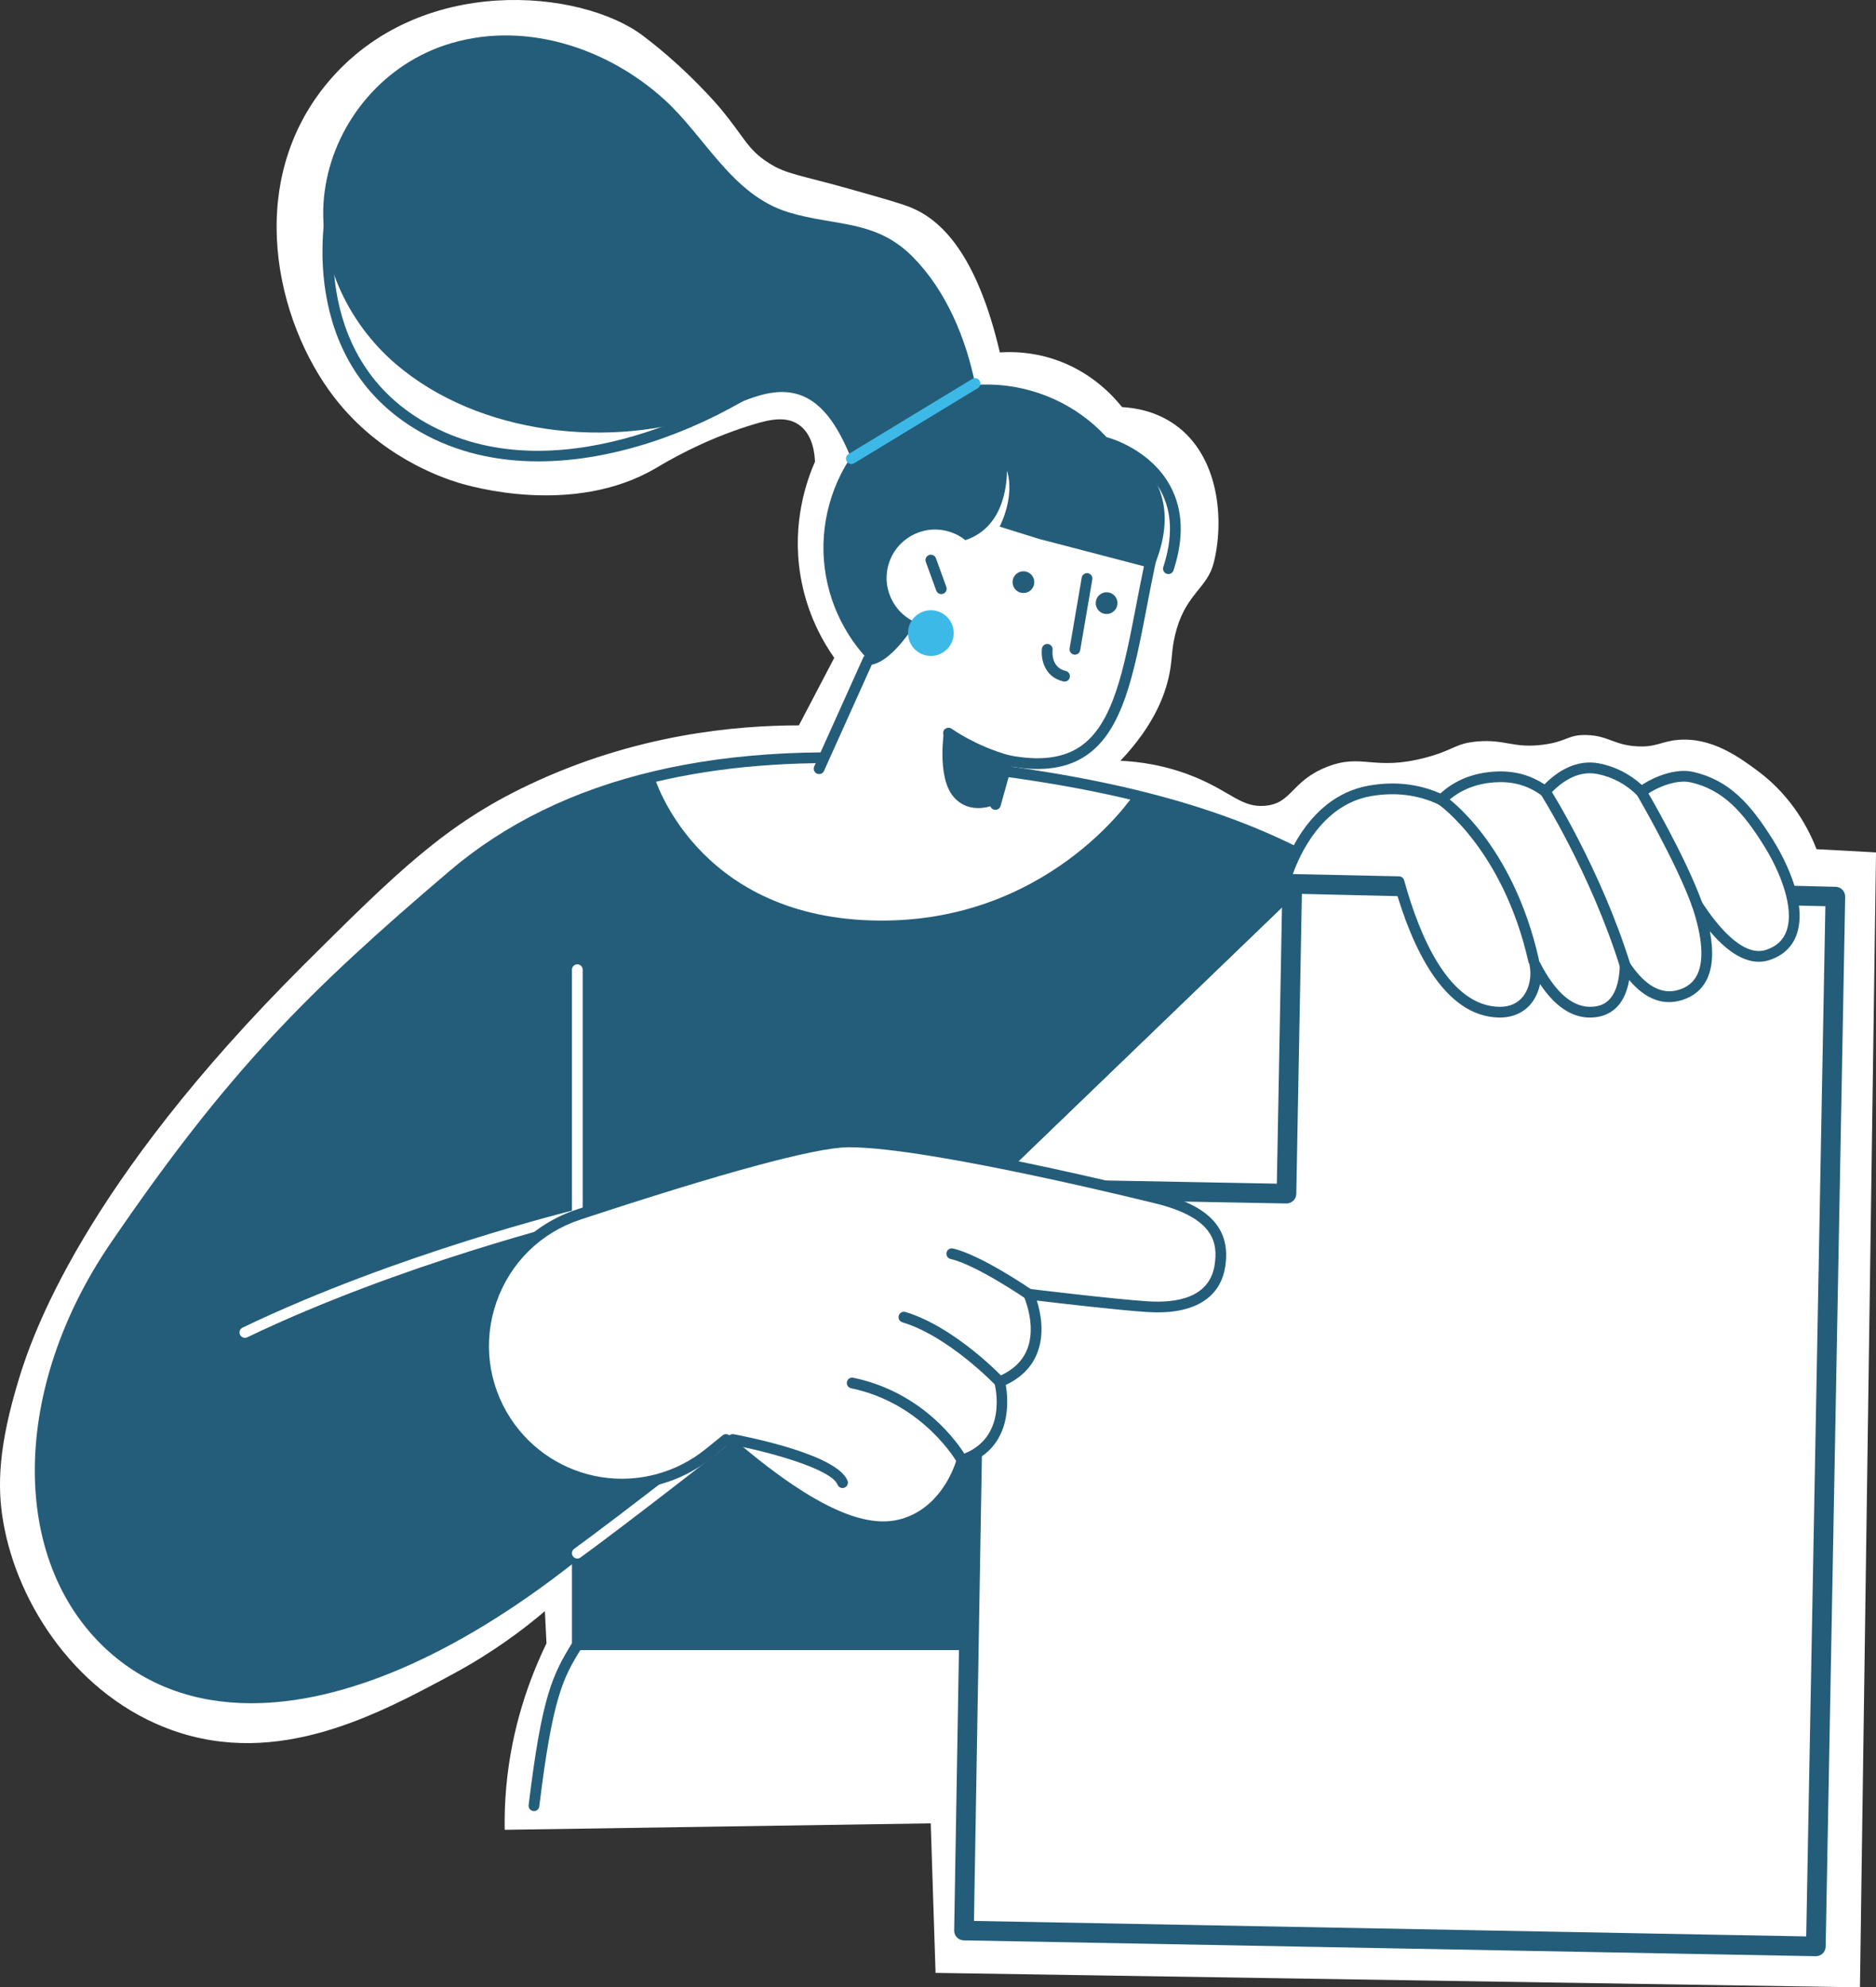 <?xml version="1.0" encoding="UTF-8"?>
<svg id="Ebene_2" data-name="Ebene 2" xmlns="http://www.w3.org/2000/svg" viewBox="0 0 2328.32 2466.57">
  <rect x="0" y="0" width="2328.32" height="2466.57" fill="#333333" stroke="none"/>
  <defs>
    <style>
      .cls-1 {
        fill: #245d7a;
      }

      .cls-1, .cls-2, .cls-3 {
        stroke-width: 0px;
      }

      .cls-2 {
        fill: #3db9e7;
      }

      .cls-3 {
        fill: #fff;
      }
    </style>
  </defs>
  <g id="Vektorebene">
    <path class="cls-3" d="M1155.12,2263.06c-176.25,2.66-352.49,5.32-528.74,7.98-.29-16.92.27-34.93,2-53.87,6.66-72.88,28.35-133.03,49.88-177.58l-2-39.91c-26.32,22.37-64.25,51.13-113.73,77.81-93.52,50.44-217.16,117.12-349.17,69.83-115.74-41.46-191.69-153.98-209.5-259.38-7.26-42.96-6.18-92.53,19.95-177.58,15.73-51.18,78.61-239.14,353.16-512.78,116.16-115.77,176.34-174.66,279.33-223.47,133.16-63.11,257.66-73.73,335.2-73.82,14.63-27.93,29.26-55.87,43.9-83.8-13.17-18.75-33.83-53.55-41.9-101.76-11.2-66.89,8.46-119.95,17.96-141.66-.26-8.24-2.07-33.43-19.95-45.89-16.08-11.2-36.95-6.4-57.86,0-62.76,19.2-109.04,47.6-119.71,53.87-102.45,60.17-230.57,22.54-245.42,17.96-20.59-6.35-97.05-32.39-153.63-105.75-72.7-94.26-112.39-266.38-7.98-391.07,113.6-135.66,314.47-115.71,391.07-57.86,56.7,42.82,95.77,89.79,95.77,89.79,30.91,37.16,33.53,50.94,59.86,67.84,22.91,14.7,36.56,14.3,105.75,33.92,39.69,11.25,59.68,16.92,71.83,21.95,36.43,15.08,81.06,56.99,109.74,179.57,15.72-1.04,39.24-.56,65.84,7.98,46.78,15.01,74.56,45.78,85.8,59.86,15.44.89,41.56,4.7,65.84,21.95,54.74,38.87,61.35,118.43,47.89,171.59-7.73,30.5-33.11,37.84-45.89,81.81-6.28,21.6-5.19,32.53-7.98,49.88-4.56,28.35-18.55,68.03-61.85,113.73,21.53,1,54.78,4.85,91.78,19.95,45.48,18.56,58.39,38.51,87.79,35.91,33.49-2.96,31.96-30.18,75.82-47.89,44.77-18.07,58.5,5.39,123.71-11.97,35.4-9.43,35.97-17.57,63.85-19.95,34.88-2.98,44.59,8.86,81.81,3.99,30.32-3.97,30.17-12.66,53.87-11.97,26.9.78,33.28,12.15,61.85,13.97,24.65,1.56,30.49-6.23,51.88-7.98,41.6-3.4,75.5,21.54,97.77,37.91,45.15,33.2,65.47,76.25,73.82,97.77,24.61,1.33,49.22,2.66,73.82,3.99-6.65,469.55-13.3,939.1-19.95,1408.64-382.42-5.99-764.84-11.97-1147.27-17.96-2-61.85-3.99-123.71-5.99-185.56Z"/>
    <g>
      <path class="cls-3" d="M1575.61,2041.35h-859.1c-24.06,38.95-37.17,63.1-53.82,199.83h946.33s-33.41-199.83-33.41-199.83Z"/>
      <path class="cls-1" d="M1609.01,2247.85c-3.2,0-6.02-2.31-6.56-5.57l-32.48-194.26h-849.73c-21.27,34.51-34.5,59.1-50.92,193.97-.44,3.66-3.76,6.25-7.42,5.81-3.66-.45-6.25-3.77-5.81-7.42,16.54-135.82,29.45-161.55,54.77-202.53,1.22-1.97,3.36-3.16,5.67-3.16h859.09c3.26,0,6.04,2.36,6.57,5.57l33.41,199.83c.61,3.63-1.84,7.07-5.47,7.68-.37.06-.74.09-1.11.09Z"/>
      <path class="cls-1" d="M142.84,1546.64c140.88-206.31,237.13-305.32,419.4-460.53,162.22-138.14,389.43-158.92,594.18-139.29,154.97,14.86,325.97,44.61,464.11,117.26,88.47,46.53,115.71,90.14,115.71,90.14l-160.63,887.14h-859.1v-113.62c-544.92,435.8-823.16-15.73-573.67-381.08Z"/>
      <path class="cls-3" d="M1156.42,946.81c-112.84-10.82-232.49-9.3-344.34,17.31.2.69,50.73,171.45,268.96,178.25,217.65,6.78,324.83-154.16,325.82-155.66-83.19-20.09-169.01-32.1-250.44-39.9Z"/>
      <path class="cls-3" d="M303.97,1660.44c-2.48,0-4.87-1.39-6.02-3.78-1.59-3.32-.2-7.3,3.12-8.9,192.51-92.44,413.38-146.34,415.6-146.87,3.49-.87,7.19,1.32,8.04,4.91.87,3.58-1.33,7.18-4.91,8.05-2.19.53-221.75,54.12-412.95,145.94-.93.45-1.91.66-2.88.66Z"/>
      <path class="cls-3" d="M716.51,1553.31c-3.68,0-6.67-2.99-6.67-6.67v-343.11c0-3.68,2.98-6.67,6.67-6.67s6.67,2.99,6.67,6.67v343.11c0,3.68-2.98,6.67-6.67,6.67Z"/>
      <path class="cls-1" d="M1419.39,734.05c-30.03,107.68-141.66,170.62-249.34,140.59-107.68-30.03-170.62-141.66-140.59-249.34,30.03-107.68,141.66-170.62,249.34-140.59,107.68,30.03,170.62,141.66,140.59,249.34Z"/>
      <path class="cls-1" d="M311.98,2113.97c-70.34,0-131.68-22.16-180.27-67.22-120.09-111.35-117.72-323.26,5.62-503.88l5.5,3.76-5.5-3.76c145.7-213.36,243.31-310.89,420.59-461.84,138.88-118.26,340.4-165.66,599.14-140.85,202.09,19.38,350.34,56.87,466.57,117.99,89.05,46.83,117.12,90.67,118.26,92.51.88,1.41,1.2,3.09.91,4.72l-160.62,887.14c-.57,3.17-3.34,5.48-6.56,5.48h-859.09c-3.68,0-6.67-2.99-6.67-6.67v-99.85c-145.52,113.92-283.57,172.47-397.87,172.48ZM1028.63,947.12c-194.52,0-349.55,48.26-462.06,144.07-176.31,150.13-273.38,247.12-418.22,459.21-117.66,172.3-120.92,381.48-7.57,486.58,124.22,115.2,337.9,72.41,571.57-114.46,2-1.6,4.74-1.91,7.05-.8,2.32,1.11,3.78,3.44,3.78,6.01v106.96h846.86l159.14-878.94c-6.55-8.95-36.91-46.41-111.76-85.77-114.64-60.29-261.33-97.31-461.64-116.52-44.08-4.23-86.49-6.34-127.16-6.34Z"/>
      <path class="cls-3" d="M1009.53,969.77l67.92-150.9c45.5-2.01,105.72-151.64,105.72-151.64,71-11.35,59.39-97.98,59.39-97.98,90.93,37.03,135.66,62.99,163,43.34,7.42-5.34,17.85-1.68,20.21,7.15,4.59,17.21,8.69,45.65,1.12,81.54-31.27,148.23-34.9,270.1-176.24,242.58l-24.11,86.44-217.01-60.52Z"/>
      <path class="cls-1" d="M1235.4,1005.14c-.59,0-1.19-.08-1.79-.25-3.54-.99-5.62-4.67-4.63-8.21l15.23-54.62c.94-3.36,4.36-5.41,7.7-4.75,38.08,7.42,67.07,3.93,88.63-10.64,41.14-27.78,54.28-95.98,69.5-174.94,3.24-16.76,6.57-34.11,10.31-51.83,7.27-34.42,3.45-61.66-1.03-78.44-.54-2.04-1.99-3.61-3.97-4.32-2.01-.72-4.16-.41-5.91.86-25.37,18.25-60.47,3.37-124.15-23.65-10.93-4.64-22.72-9.64-35.47-14.91.39,24.54-4.9,82.22-61.86,93.7-10.51,25.51-61.09,142.83-105.96,151.87l-59.32,131.81c-1.53,3.36-5.46,4.85-8.82,3.34-3.36-1.51-4.86-5.46-3.35-8.82l60.86-135.2c1.04-2.29,3.27-3.81,5.79-3.92,30-1.32,77.15-91.16,99.82-147.47.87-2.17,2.82-3.73,5.14-4.09,63.66-10.18,54.26-87.24,53.83-90.52-.31-2.36.66-4.7,2.53-6.15,1.89-1.45,4.4-1.8,6.59-.9,16.63,6.77,31.71,13.17,45.43,19,59.26,25.14,91.89,38.97,111.16,25.1,5.29-3.81,12.08-4.76,18.19-2.59,6.06,2.17,10.69,7.19,12.35,13.43,4.86,18.19,9.01,47.64,1.2,84.64-3.72,17.64-7.05,34.91-10.26,51.6-15.79,81.88-29.42,152.59-75.14,183.47-23.45,15.84-53.77,20.36-92.57,13.78l-13.6,48.76c-.82,2.95-3.5,4.88-6.42,4.88Z"/>
      <path class="cls-1" d="M1250.64,950.52c-.59,0-1.19-.08-1.79-.25-44.2-12.33-74.29-34.06-75.55-34.98-2.97-2.17-3.63-6.34-1.46-9.31,2.18-2.97,6.35-3.63,9.32-1.46.29.21,29.51,21.26,71.28,32.91,3.54.99,5.62,4.67,4.63,8.21-.82,2.95-3.5,4.88-6.42,4.88Z"/>
      <path class="cls-1" d="M1235.4,998.47s-31.67,15.06-52.43-10.1c-20.76-25.16-11.04-83.17-11.04-83.17l78.7,38.65-15.23,54.62Z"/>
      <path class="cls-1" d="M1334.09,812.56c-.38,0-.75-.03-1.14-.1-3.63-.62-6.06-4.07-5.45-7.7l15.04-87.88c.63-3.63,4.08-6.05,7.7-5.45,3.63.62,6.06,4.07,5.44,7.7l-15.04,87.88c-.55,3.25-3.37,5.54-6.56,5.54Z"/>
      <path class="cls-1" d="M1257.2,718.92c-2,7.17,2.19,14.61,9.37,16.61,7.17,2,14.61-2.19,16.61-9.37,2-7.17-2.19-14.61-9.37-16.61s-14.61,2.19-16.61,9.37Z"/>
      <path class="cls-1" d="M1360.42,744.95c-2,7.17,2.19,14.61,9.37,16.61,7.17,2,14.61-2.19,16.61-9.37,2-7.17-2.19-14.61-9.37-16.61-7.17-2-14.61,2.19-16.61,9.37Z"/>
      <g>
        <path class="cls-3" d="M1102.59,701.21c-8.92,31.98,9.78,65.14,41.76,74.06,31.98,8.92,65.14-9.78,74.06-41.76,8.92-31.98-9.78-65.14-41.76-74.06-31.98-8.92-65.14,9.78-74.06,41.76Z"/>
        <path class="cls-1" d="M1168.23,737.38c-2.73,0-5.29-1.69-6.27-4.39l-12.92-35.59c-1.26-3.46.53-7.29,3.99-8.54,3.41-1.25,7.29.52,8.55,3.99l12.92,35.6c1.26,3.46-.53,7.29-3.99,8.54-.75.27-1.52.4-2.28.4Z"/>
      </g>
      <g>
        <polygon class="cls-3" points="2253.67 2415.77 1196.42 2396.11 1212.13 1474.37 1603.82 1096.98 2277.89 1112.83 2253.67 2415.77"/>
        <path class="cls-1" d="M1191.74,2407.37c-4.48-1.86-7.6-6.32-7.5-11.47l15.71-921.74c.05-3.24,1.38-6.33,3.72-8.57l391.7-377.38c2.35-2.25,5.49-3.48,8.75-3.41l674.06,15.84c6.66.14,12.02,5.69,11.9,12.41l-24.22,1302.93c-.12,6.73-5.69,12.08-12.41,11.96l-1057.25-19.66c-1.58-.04-3.08-.36-4.46-.93ZM1224.23,1479.64l-15.42,904.52,1032.9,19.21,23.77-1278.62-656.86-15.44-384.39,370.34Z"/>
        <path class="cls-1" d="M1207.45,1485.63c-2.99-1.24-5.43-3.67-6.67-6.81-1.79-4.59-.66-9.81,2.89-13.23l391.7-377.38c3.53-3.42,8.85-4.42,13.32-2.4,4.53,1.97,7.41,6.47,7.33,11.4l-7.16,384.53c-.12,6.73-5.69,12.08-12.41,11.96l-384.54-7.15c-1.56-.04-3.06-.35-4.46-.93ZM1591.08,1126.18l-349.31,336.54,342.93,6.38,6.37-342.92Z"/>
      </g>
      <path class="cls-3" d="M1595.51,1091.3l140.73,3.03c18.92,68.47,56.7,161.13,124.84,161.95,37.45.45,48.88-35.32,43.9-59.25,17.54,34.46,41.62,62.1,73.25,59.01,27.98-2.73,37.81-27.07,38.8-57.5,17.88,26.92,40.68,44.91,68.49,36.34,43.39-13.36,36.22-66.58,20.89-111.97,21.41,33.28,55.13,73.47,88.08,62.19,54.22-18.55,30.31-91.31,0-139.65-26.99-43.04-51.96-71.04-94.32-80.87-21.1-4.9-48.81,7.35-63.08,18.25-11.26-11.24-28.77-23.92-53.43-28.74-28.42-5.56-51.61,12.45-65.86,28.16-13.89-10.19-32.66-18.56-56.71-18.14-37.58.65-60.29,16.73-72.04,28.7-20.92-10.01-50.94-17.9-89.11-11.15-79.44,14.04-104.41,109.66-104.41,109.66Z"/>
      <path class="cls-1" d="M1973.31,1262.95c-22.79,0-43.53-13.95-61.93-41.58-1.91,9.17-5.79,17.75-11.33,24.48-9.37,11.38-23.13,17.19-39.06,17.09-69.08-.83-108.61-87.44-129.84-162.05l-135.78-2.92c-2.04-.04-3.95-1.02-5.17-2.65-1.24-1.63-1.65-3.73-1.13-5.7,1.06-4.07,26.99-99.93,109.69-114.54,31.67-5.6,61.54-2.31,88.92,9.75,13.91-12.85,37.25-26.79,73.29-27.4,20.21-.34,39.05,5.05,55.91,16.07,15.72-15.9,39.3-31.59,68.05-25.96,19.54,3.82,37.68,13.01,52.78,26.68,15.49-10.21,42.03-21.23,63.96-16.14,44.74,10.38,70.84,39.77,98.47,83.83,10.71,17.09,44.52,76.12,29.7,117.94-5.41,15.26-16.57,25.88-33.2,31.57-22.88,7.83-48.27-4.46-74.5-35.61,4.82,25.47,3.44,45.79-4.16,60.64-6.22,12.15-16.48,20.5-30.5,24.82-23.46,7.21-45.42-1.17-65.49-24.92-6.04,34.93-26.12,44.69-43.12,46.35-1.87.18-3.72.27-5.56.27ZM1604.58,1084.83l131.8,2.83c2.94.06,5.5,2.05,6.29,4.89,19.68,71.24,56.21,156.31,118.5,157.05,12.05.08,21.8-3.97,28.59-12.23,9.27-11.25,11.04-27.69,8.7-38.99-.68-3.27,1.16-6.54,4.31-7.65,3.18-1.1,6.65.28,8.16,3.27,19.92,39.13,42.34,57.77,66.66,55.4,7.72-.75,31.22-3.04,32.78-51.08.09-2.9,2.05-5.4,4.85-6.2,2.75-.78,5.77.31,7.38,2.73,19.17,28.89,39.67,40.2,60.97,33.66,10.59-3.26,17.98-9.2,22.56-18.15,8.98-17.54,6.9-47.04-6.03-85.32-1.08-3.19.39-6.68,3.42-8.14,3.07-1.46,6.68-.43,8.5,2.4,17.13,26.62,50.3,69.78,80.32,59.49,12.74-4.36,20.9-12.02,24.94-23.4,10.19-28.75-8.01-73.82-28.43-106.4-25.82-41.17-49.91-68.57-90.19-77.92-17.51-4.07-42.73,5.75-57.52,17.05-2.66,2.02-6.38,1.78-8.76-.58-14.18-14.15-31.01-23.2-50.01-26.92-25.28-4.95-46.38,11.47-59.64,26.09-2.32,2.53-6.13,2.91-8.89.89-15.68-11.51-32.91-17.13-52.65-16.85-34.64.59-55.77,14.85-67.39,26.7-2,2.03-5.07,2.58-7.64,1.35-25.95-12.42-54.59-15.99-85.08-10.6-60.93,10.77-88.46,73.87-96.5,96.62Z"/>
      <path class="cls-1" d="M2106.4,1129.58c-2.74,0-5.31-1.7-6.28-4.42-19.79-55.29-68.3-138.13-68.79-138.96-1.87-3.18-.81-7.26,2.37-9.13,3.17-1.87,7.27-.8,9.12,2.37,2.02,3.43,49.64,84.75,69.86,141.22,1.24,3.47-.56,7.28-4.03,8.52-.74.27-1.5.39-2.25.39Z"/>
      <path class="cls-1" d="M2017.02,1205.21c-2.84,0-5.47-1.83-6.36-4.68-36.28-116.33-97.88-213.74-98.5-214.71-1.98-3.11-1.06-7.23,2.04-9.2,3.12-1.99,7.24-1.06,9.21,2.04.63.98,63.15,99.81,99.98,217.9,1.1,3.52-.86,7.25-4.38,8.35-.67.21-1.33.3-1.99.3Z"/>
      <path class="cls-1" d="M1903.43,1198.98c-3.05,0-5.79-2.1-6.5-5.2-31.49-139.18-110.86-194.93-111.66-195.48-3.04-2.08-3.82-6.23-1.74-9.26,2.09-3.04,6.24-3.82,9.25-1.75,3.43,2.34,84.43,58.9,117.17,203.55.81,3.59-1.44,7.16-5.03,7.98-.5.11-.99.17-1.48.17Z"/>
      <path class="cls-1" d="M1379.4,549.47s-165.97-20.7-138.74,16.37c27.24,37.07,0,87.77,0,87.77l48.42,15.13,141.99,37.07c51.57-118.79-51.68-156.34-51.68-156.34Z"/>
      <path class="cls-1" d="M1450.12,712.49c-.68,0-1.39-.11-2.08-.34-3.5-1.15-5.4-4.91-4.26-8.41,11.96-36.5,10.97-68.12-2.96-93.99-21.82-40.54-68.69-53.71-69.16-53.84-3.55-.97-5.65-4.63-4.69-8.18.97-3.55,4.64-5.65,8.17-4.69,2.15.58,52.72,14.67,77.35,60.27,15.8,29.24,17.13,64.43,3.97,104.59-.92,2.81-3.53,4.59-6.34,4.59Z"/>
      <path class="cls-2" d="M1183.66,785.75c0,15.66-12.69,28.35-28.35,28.35s-28.35-12.69-28.35-28.35,12.69-28.35,28.35-28.35,28.35,12.69,28.35,28.35Z"/>
      <path class="cls-1" d="M402.86,238.14c-10.5,80.18,27.86,161.77,88.1,213.45,103.45,88.75,268.12,106.39,393.86,61.56,32.65-11.64,69.05-34.45,104.94-23.9,35.15,10.33,53.74,48.94,66.87,80,0,0,153.53-93.23,153.53-93.23-11.69-56.74-35.79-114.96-76.92-156.8-46.24-47.05-96.25-38.02-154.54-55.7-69.81-21.18-103.22-93.47-153.91-139.68-72.39-65.99-177.71-99.61-272.95-67.64-80.38,26.98-138.24,99.94-148.98,181.94Z"/>
      <path class="cls-1" d="M668.13,572.63c-51,0-101.1-10.67-146.3-36.36-157.47-89.51-117.13-277.74-116.71-279.64.82-3.59,4.34-5.85,7.97-5.04,3.59.81,5.85,4.37,5.04,7.97-.4,1.8-38.5,180.55,110.27,265.12,159.7,90.77,360.2-21.8,398.78-45.29,3.16-1.91,7.25-.92,9.16,2.23,1.92,3.15.92,7.25-2.22,9.16-74.56,45.4-171.77,81.85-266,81.86Z"/>
      <path class="cls-2" d="M1056.64,575.92c-2.26,0-4.45-1.14-5.71-3.21-1.91-3.15-.91-7.25,2.24-9.16l153.53-93.23c3.17-1.92,7.26-.9,9.16,2.24,1.91,3.15.91,7.25-2.24,9.16l-153.53,93.23c-1.08.66-2.28.97-3.45.97Z"/>
      <path class="cls-1" d="M1321.24,845.94c-.51,0-1.01-.06-1.52-.18-24.35-5.66-28.03-29.1-26.57-40.7.47-3.66,3.81-6.25,7.45-5.78,3.65.46,6.23,3.78,5.78,7.43-.26,2.27-1.98,21.81,16.35,26.07,3.59.83,5.82,4.42,4.99,8-.72,3.08-3.46,5.16-6.49,5.16Z"/>
      <path class="cls-3" d="M716.52,1934.39c-2.06,0-4.1-.95-5.4-2.74-2.16-2.97-1.51-7.15,1.46-9.31,59.95-43.69,183.07-139.97,184.31-140.94,2.89-2.26,7.09-1.76,9.36,1.14,2.27,2.9,1.76,7.09-1.14,9.36-1.24.97-124.53,97.39-184.66,141.21-1.19.86-2.56,1.28-3.92,1.28Z"/>
      <g>
        <path class="cls-3" d="M628.2,1764.23c-61.66-94.41-17.05-221.53,90.04-256.86,130.37-43.01,282.31-89.38,333.27-90.1,97.87-1.37,376.25,67.88,385.18,70.12,64.97,16.24,83.56,44.89,77.3,84.08-5.96,37.35-39.43,53.45-89.16,50.34-42.49-2.66-148.09-15.53-148.09-15.53,0,0,36.58,79.13-36.07,108.68,0,0,20.35,75.16-46.74,97.32,0,0-12.67,51.32-58.07,73.43-41.15,20.04-102.5,15.72-234.86-99.07l-21.14,17.11c-79.03,63.98-196.05,45.6-251.66-39.53h0Z"/>
        <path class="cls-1" d="M1193.94,1818.95c-2.35,0-4.63-1.24-5.85-3.44-.4-.74-41.76-73.71-131.79-92.49-3.61-.75-5.92-4.28-5.17-7.89.76-3.6,4.24-5.92,7.88-5.17,96.22,20.06,138.98,95.88,140.75,99.1,1.77,3.22.6,7.27-2.61,9.05-1.02.56-2.13.83-3.22.83Z"/>
        <path class="cls-1" d="M1240.67,1721.63c-1.77,0-3.53-.7-4.85-2.09-.57-.61-58.19-60.96-115.91-78.39-3.52-1.06-5.51-4.78-4.45-8.31,1.07-3.52,4.78-5.52,8.32-4.45,61.14,18.46,119.29,79.4,121.74,81.99,2.53,2.67,2.41,6.89-.26,9.42-1.29,1.22-2.93,1.83-4.58,1.83Z"/>
        <path class="cls-1" d="M1276.73,1612.95c-1.29,0-2.61-.38-3.76-1.17-.61-.42-61.5-41.99-93.18-49.19-3.6-.82-5.85-4.39-5.04-7.98.82-3.6,4.46-5.83,7.98-5.03,34.17,7.76,95.2,49.42,97.78,51.19,3.04,2.08,3.82,6.23,1.73,9.27-1.29,1.88-3.38,2.9-5.51,2.9Z"/>
        <path class="cls-1" d="M1045.66,1846.86c-2.64,0-5.14-1.58-6.19-4.19-7.82-19.47-84.64-40.68-131.24-49.47-3.62-.68-6-4.17-5.31-7.79.68-3.62,4.15-5.99,7.79-5.32,21.32,4.02,128.32,25.7,141.14,57.61,1.37,3.42-.28,7.3-3.7,8.67-.82.33-1.66.48-2.48.48Z"/>
        <path class="cls-1" d="M1095.66,1901.97c-39.82,0-97.99-23.44-194.81-106.63l-16.8,13.6c-39.14,31.68-90.09,45.37-139.85,37.56-49.74-7.81-94.05-36.47-121.58-78.62l5.58-3.65-5.58,3.64c-30.51-46.71-37.44-103.7-19.01-156.35,18.46-52.71,59.47-92.98,112.53-110.48,180.12-59.41,292.91-89.84,335.27-90.43,98.64-1.49,375.17,67.39,386.89,70.32,63.57,15.89,89.72,45,82.26,91.6-6.32,39.56-40.39,59.46-96.16,55.94-34.12-2.14-109.45-10.91-137.6-14.26,4.56,14.31,10.17,40.66.49,65.22-6.82,17.28-19.93,30.54-39.01,39.48,3.23,18.55,8.51,77.3-48.9,98.53-3.88,12.52-19.52,54.25-60.63,74.27-12.02,5.85-25.84,10.26-43.11,10.26ZM901,1779.98c1.56,0,3.11.55,4.37,1.63,136.75,118.59,193.43,114.72,227.57,98.11,41.94-20.43,54.4-68.56,54.52-69.04.55-2.22,2.2-4.01,4.38-4.72,60.2-19.88,43.15-86.43,42.39-89.26-.86-3.25.82-6.64,3.93-7.91,18.33-7.46,30.68-18.96,36.71-34.18,11.86-29.94-4.03-65.18-4.19-65.53-1-2.19-.75-4.77.67-6.72,1.43-1.95,3.79-2.98,6.19-2.69,1.05.13,105.9,12.88,147.7,15.5,33.97,2.11,75.64-3.92,82.17-44.73,4.44-27.81-.67-58.65-72.34-76.56-2.83-.71-280.91-69.94-380.63-69.94-.96,0-1.91,0-2.84.02-40.41.56-154.97,31.6-331.27,89.76-49.1,16.19-87.05,53.46-104.12,102.23-17.05,48.71-10.65,101.44,17.58,144.65,25.47,39,66.48,65.51,112.5,72.74,46.02,7.24,93.18-5.44,129.38-34.75l21.14-17.11c1.23-.99,2.72-1.49,4.2-1.49Z"/>
      </g>
    </g>
  </g>
</svg>